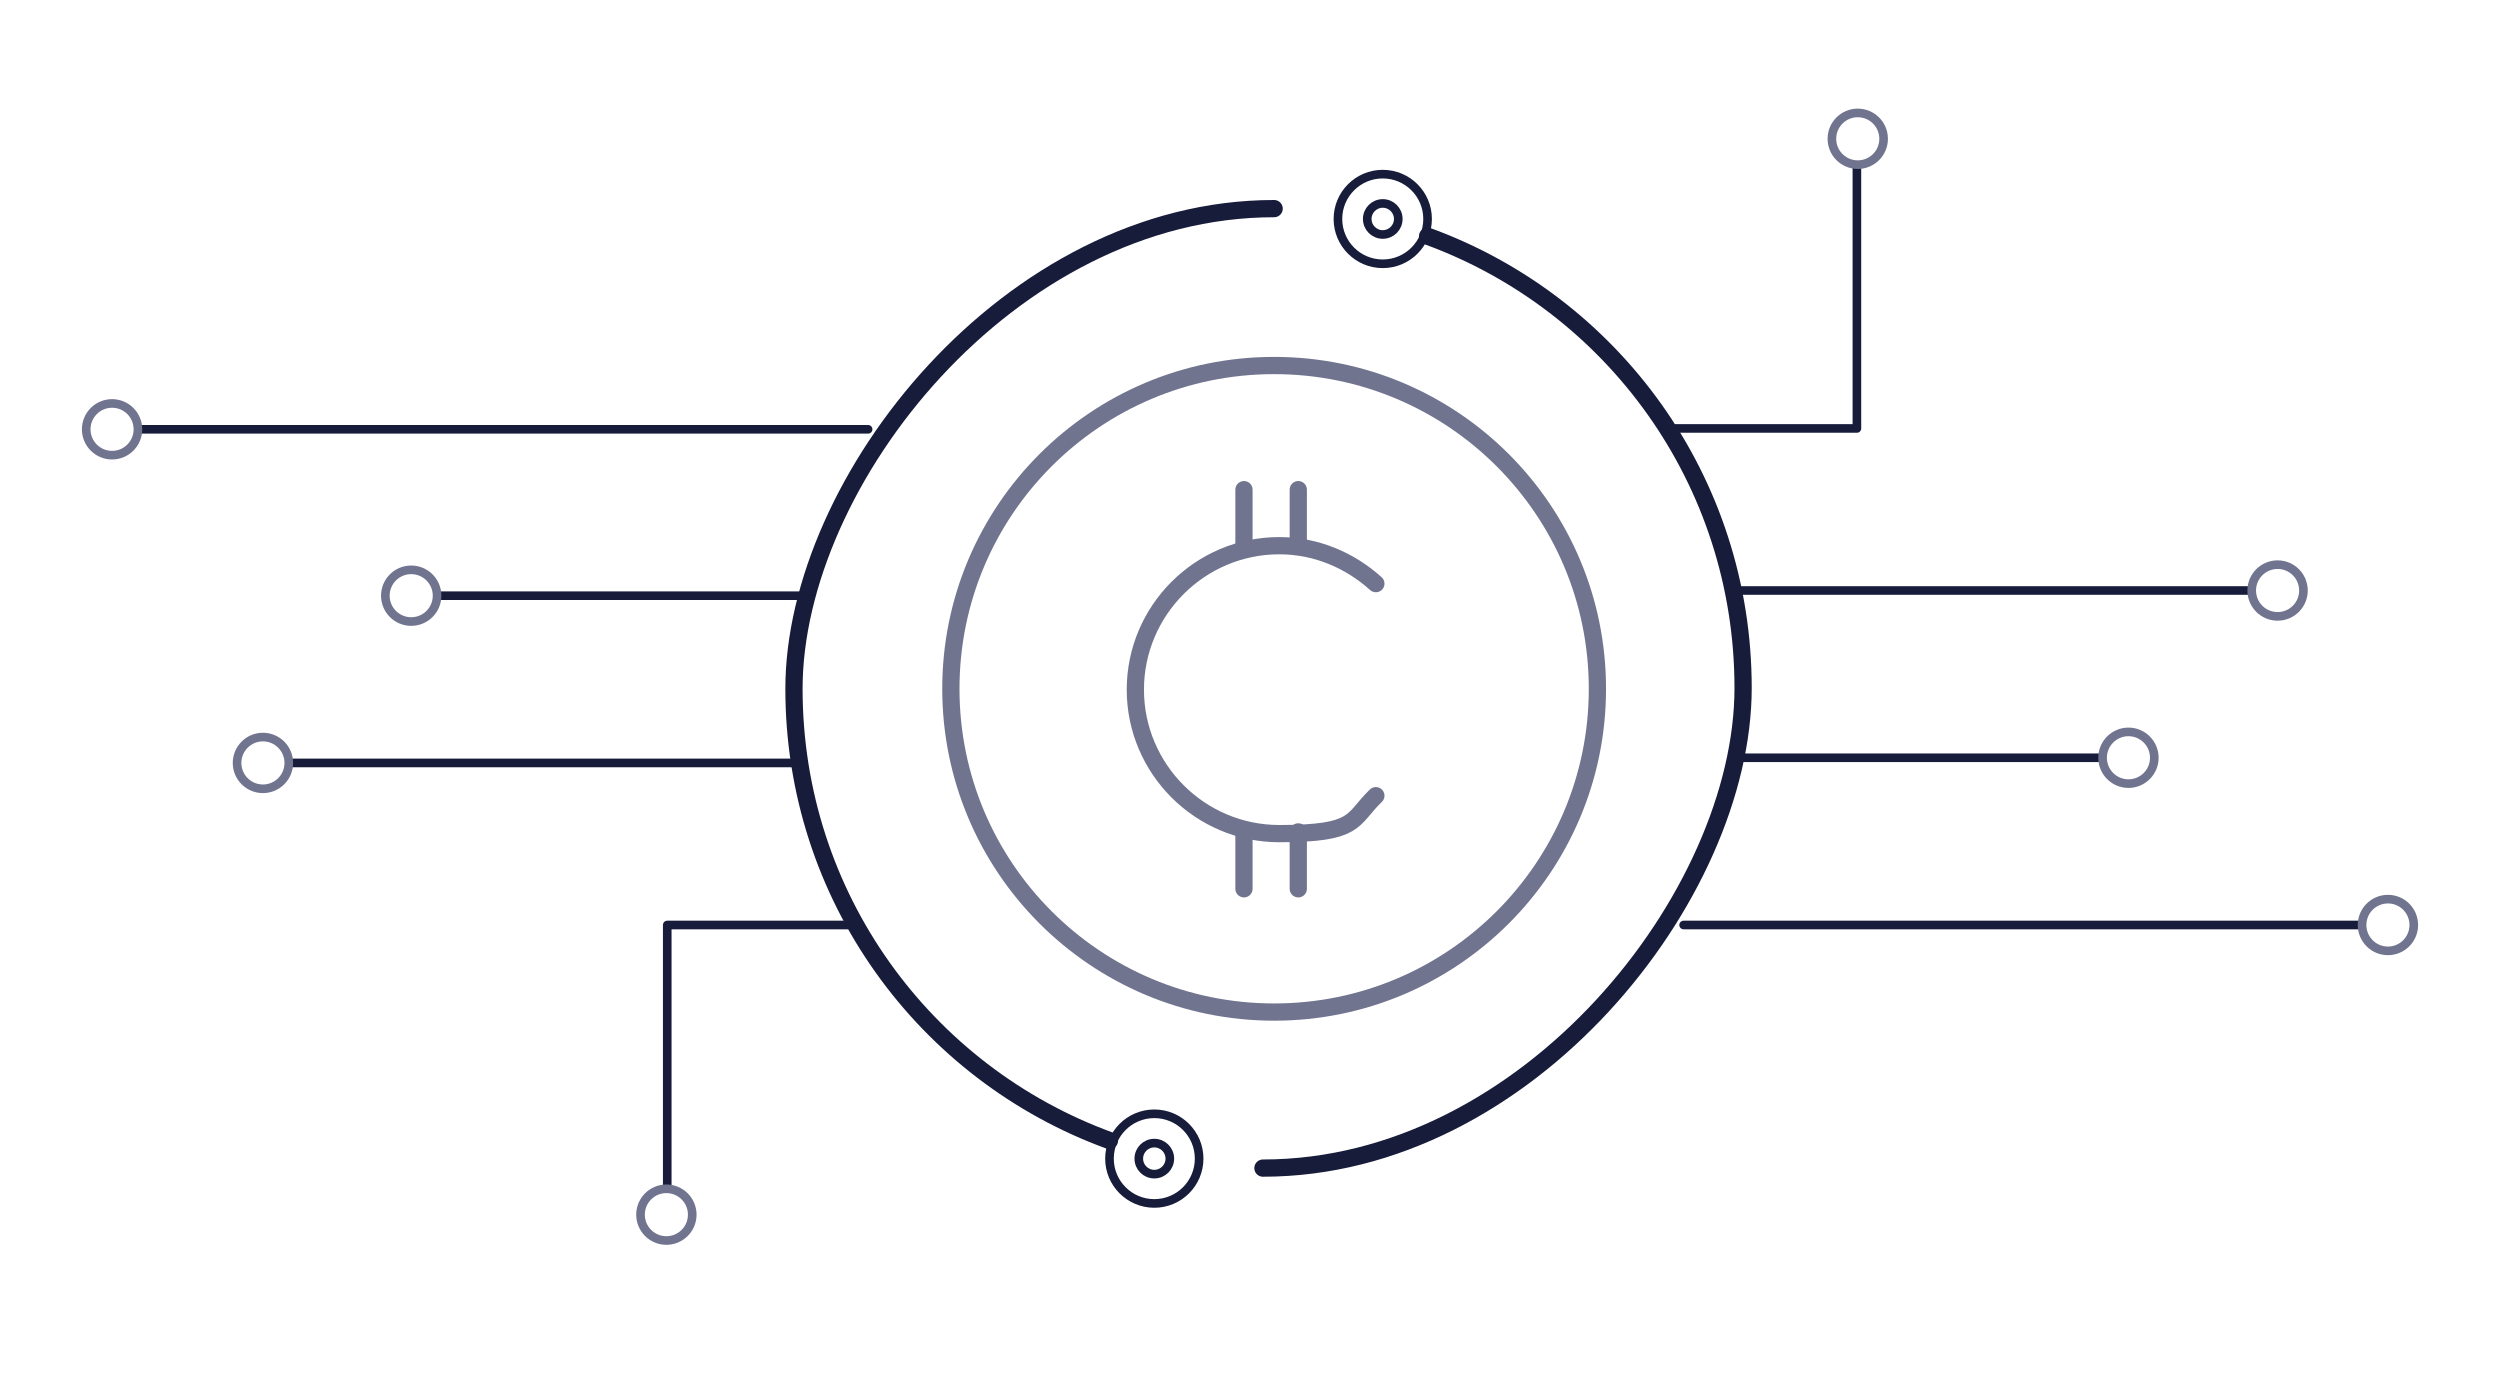 <?xml version="1.0" encoding="UTF-8"?>
<svg id="icons" xmlns="http://www.w3.org/2000/svg" width="290" height="160" version="1.1" viewBox="0 0 290 160">
  <!-- Generator: Adobe Illustrator 29.6.0, SVG Export Plug-In . SVG Version: 2.1.1 Build 207)  -->
  <defs>
    <style>
      .st0, .st1 {
        stroke-width: 2px;
      }

      .st0, .st1, .st2, .st3 {
        fill: none;
        stroke-linecap: round;
        stroke-linejoin: round;
      }

      .st0, .st2 {
        stroke: #70748f;
      }

      .st1, .st3 {
        stroke: #171c3a;
      }
    </style>
  </defs>
  <g>
    <path class="st1" d="M128.7,132.3c-21.4-7.8-36.6-28.3-36.6-52.4s25-55.7,55.7-55.7"/>
    <path class="st1" d="M165.6,27.4c21.4,7.8,36.6,28.3,36.6,52.4s-25,55.7-55.7,55.7"/>
    <circle class="st0" cx="147.8" cy="79.9" r="37.5"/>
    <g>
      <path class="st0" d="M159.6,67.7c-3-2.7-6.9-4.4-11.2-4.4-9.2,0-16.7,7.5-16.7,16.7s7.5,16.7,16.7,16.7,8.3-1.6,11.2-4.4"/>
      <g>
        <line class="st0" x1="144.3" y1="63.4" x2="144.3" y2="56.8"/>
        <line class="st0" x1="150.6" y1="63.4" x2="150.6" y2="56.8"/>
      </g>
      <g>
        <line class="st0" x1="144.3" y1="103.1" x2="144.3" y2="96.5"/>
        <line class="st0" x1="150.6" y1="103.1" x2="150.6" y2="96.5"/>
      </g>
    </g>
    <circle class="st3" cx="133.9" cy="134.4" r="5.2"/>
    <circle class="st3" cx="160.4" cy="25.4" r="5.2"/>
    <circle class="st3" cx="160.4" cy="25.4" r="1.8"/>
    <circle class="st3" cx="133.9" cy="134.4" r="1.8"/>
  </g>
  <g>
    <g>
      <polyline class="st3" points="99.3 107.3 77.4 107.3 77.4 137.8"/>
      <circle class="st2" cx="77.3" cy="140.9" r="3"/>
    </g>
    <g>
      <line class="st3" x1="51" y1="69.1" x2="92.8" y2="69.1"/>
      <circle class="st2" cx="47.7" cy="69.1" r="3"/>
    </g>
    <g>
      <line class="st3" x1="16.3" y1="49.8" x2="100.7" y2="49.8"/>
      <circle class="st2" cx="13" cy="49.8" r="3"/>
    </g>
    <g>
      <line class="st3" x1="33.7" y1="88.5" x2="92.8" y2="88.5"/>
      <circle class="st2" cx="30.5" cy="88.5" r="3"/>
    </g>
    <g>
      <g>
        <polyline class="st3" points="193.5 49.7 215.4 49.7 215.4 19.2"/>
        <circle class="st2" cx="215.5" cy="16.1" r="3"/>
      </g>
      <g>
        <line class="st3" x1="243.6" y1="87.9" x2="201.8" y2="87.9"/>
        <circle class="st2" cx="246.9" cy="87.9" r="3"/>
      </g>
      <g>
        <line class="st3" x1="273.7" y1="107.3" x2="195.3" y2="107.3"/>
        <circle class="st2" cx="277" cy="107.3" r="3"/>
      </g>
      <g>
        <line class="st3" x1="260.9" y1="68.5" x2="201.8" y2="68.5"/>
        <circle class="st2" cx="264.2" cy="68.5" r="3"/>
      </g>
    </g>
  </g>
</svg>